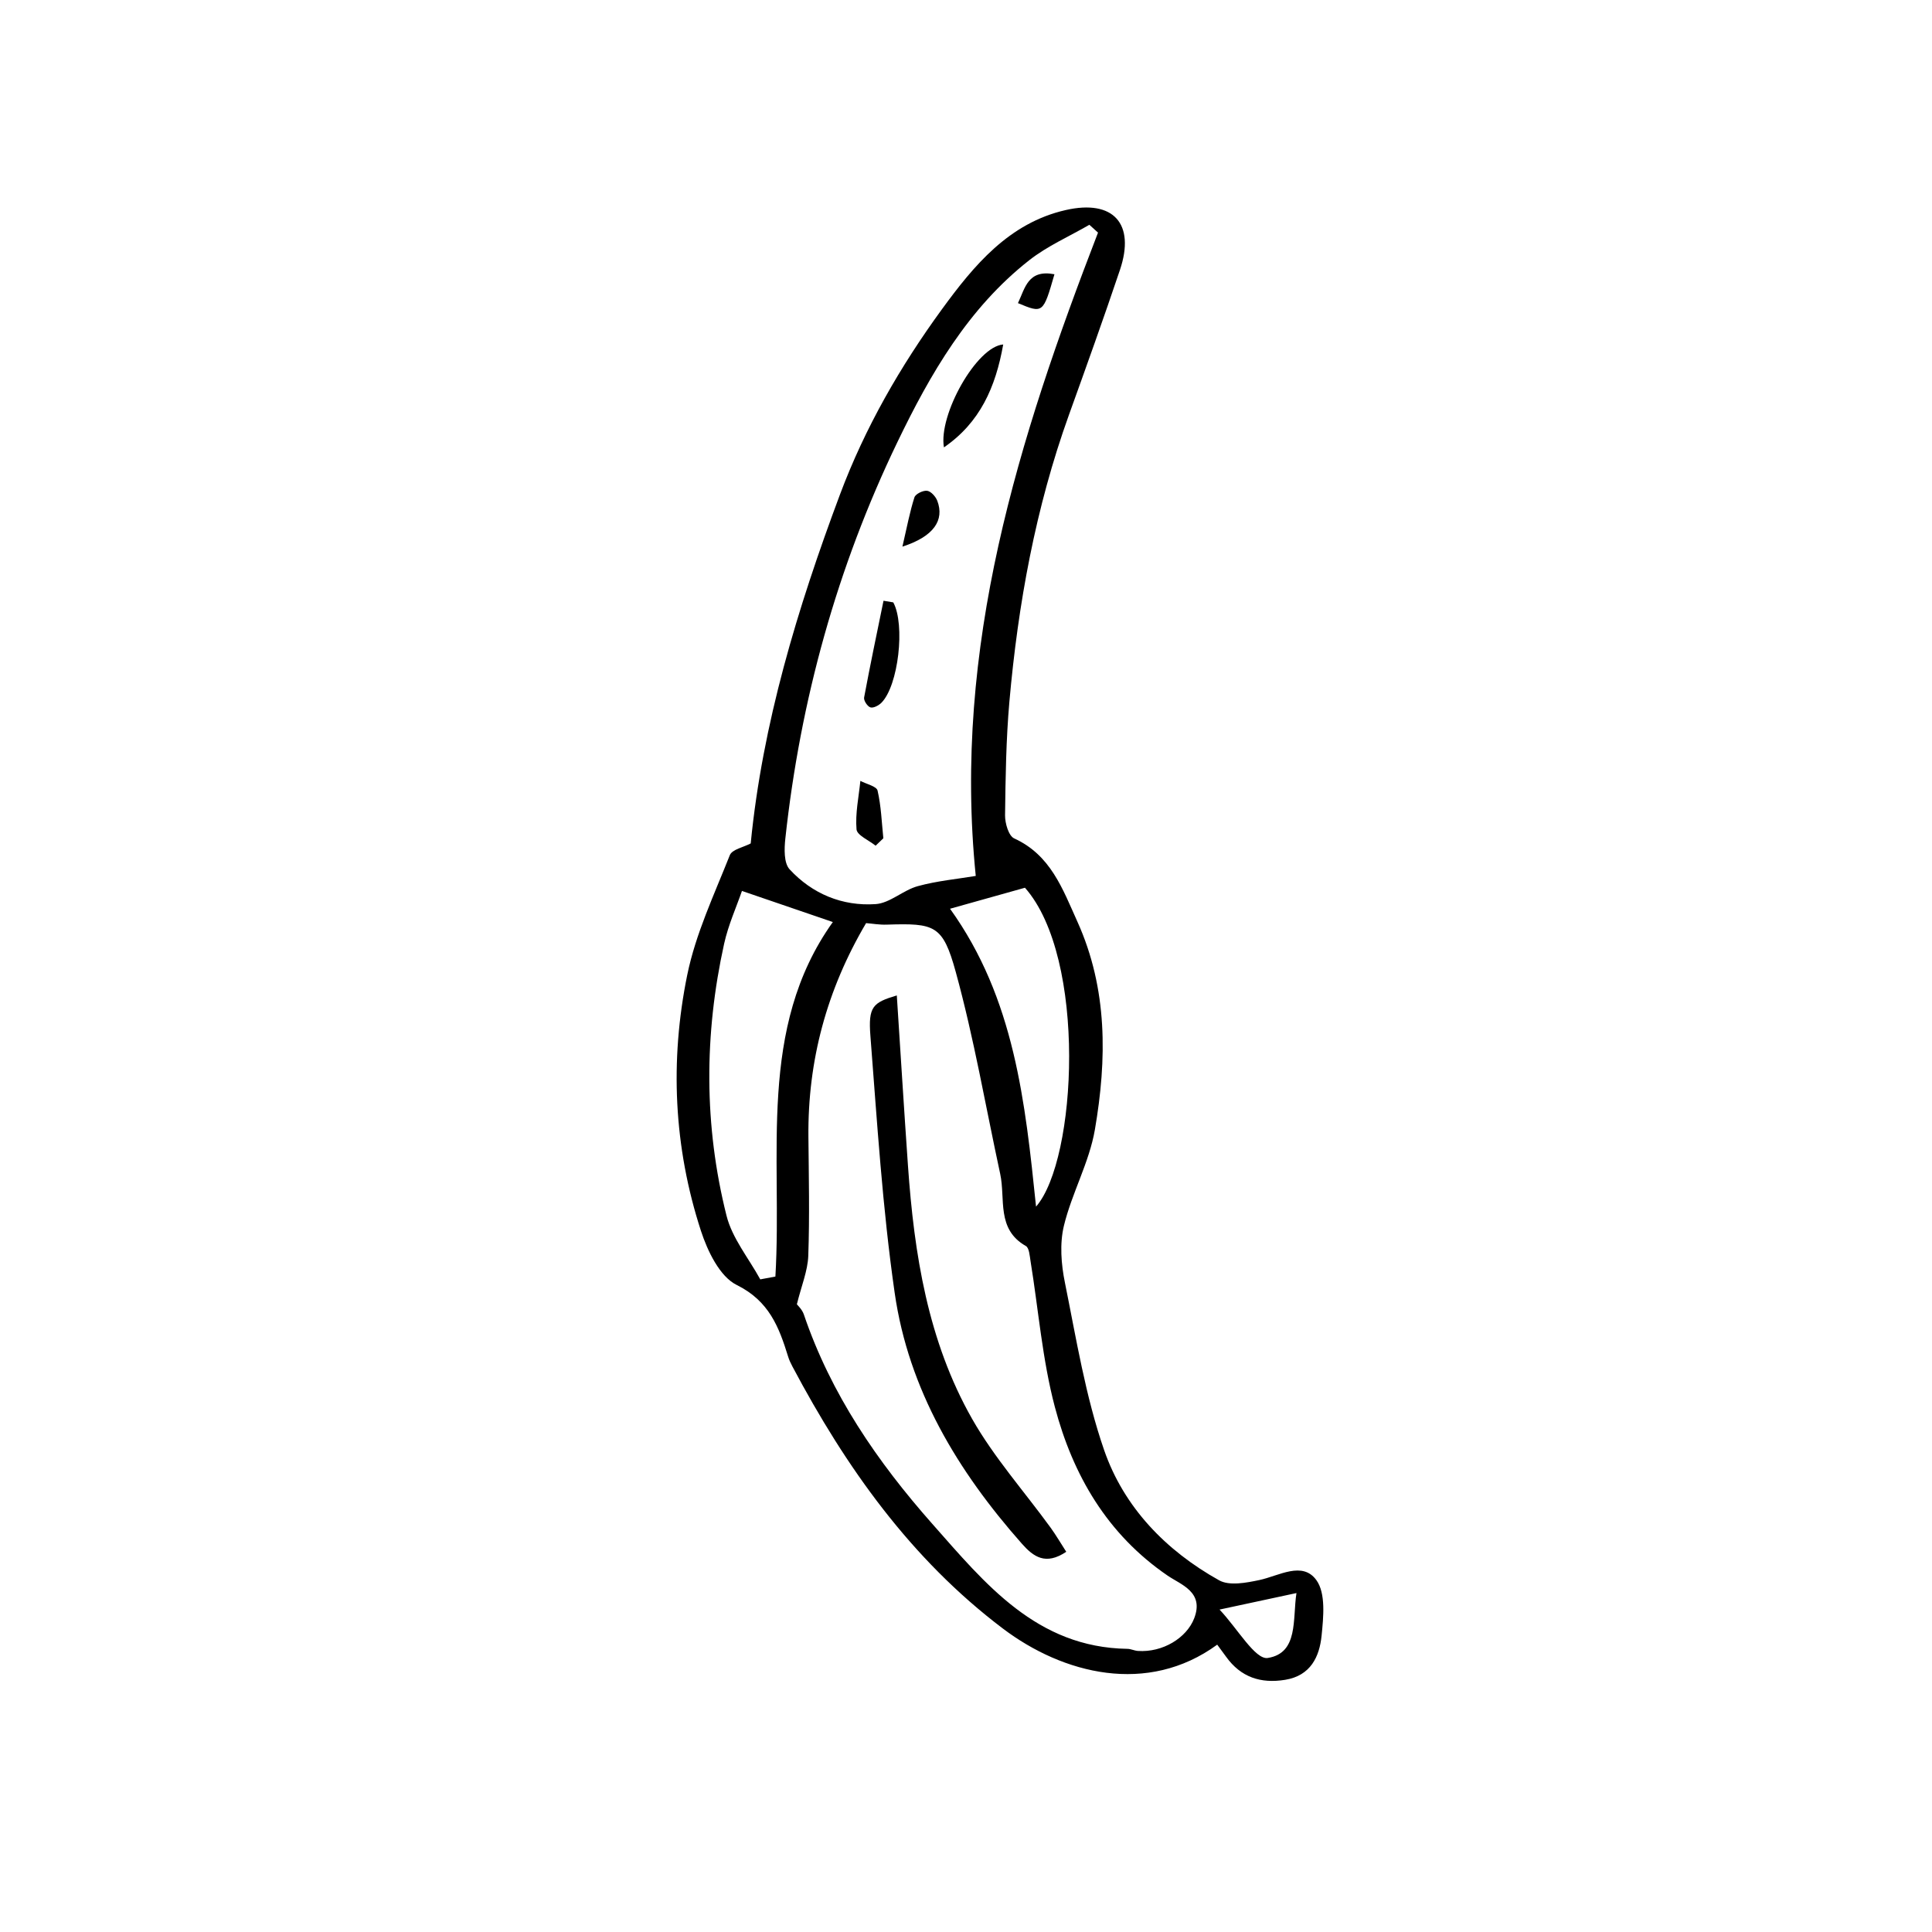 <?xml version="1.0" encoding="UTF-8"?>
<!-- Uploaded to: ICON Repo, www.iconrepo.com, Generator: ICON Repo Mixer Tools -->
<svg fill="#000000" width="800px" height="800px" version="1.1" viewBox="144 144 512 512" xmlns="http://www.w3.org/2000/svg">
 <g fill-rule="evenodd">
  <path d="m466.58 579.85c-18.465 13.477-40.832 7.82-56.82-4.277-24.391-18.445-41.605-42.738-55.766-69.449-0.441-0.848-0.867-1.719-1.137-2.625-2.418-7.812-5.031-14.715-13.598-18.957-4.508-2.215-7.754-8.984-9.508-14.375-7.215-22.172-8.266-45.051-3.629-67.777 2.227-10.914 7.148-21.305 11.289-31.762 0.609-1.535 3.641-2.102 5.535-3.109 3.113-31.719 12.359-62.27 23.645-92.438 6.664-17.809 16.012-34.016 27.066-49.176 8.383-11.48 17.703-22.816 32.781-26.242 12.629-2.875 18.484 3.617 14.363 15.859-4.332 12.863-8.918 25.645-13.516 38.414-8.852 24.617-13.488 50.105-15.789 76.051-0.875 9.98-1.02 20.047-1.145 30.078-0.02 2.098 0.945 5.445 2.414 6.117 9.68 4.414 12.832 13.383 16.75 22.051 8.07 17.875 7.836 36.527 4.641 55.137-1.496 8.695-6.109 16.809-8.207 25.457-1.152 4.762-0.73 10.227 0.273 15.121 3.012 14.883 5.445 30.059 10.375 44.32 5.25 15.18 16.383 26.668 30.496 34.535 2.715 1.516 7.18 0.656 10.629-0.07 5.246-1.113 11.441-5.109 15.145 0.035 2.508 3.473 1.863 9.793 1.367 14.711-0.562 5.562-2.906 10.586-9.633 11.684-6.504 1.066-11.773-0.68-15.672-6.109-0.691-0.938-1.379-1.871-2.352-3.203zm-111.4-90.195c0.176 0.246 1.391 1.34 1.848 2.691 7.141 21.078 19.508 39.07 34.031 55.484 13.977 15.801 27.633 32.773 51.711 33.129 0.926 0.012 1.844 0.492 2.781 0.555 6.566 0.457 12.914-3.441 14.922-8.641 2.695-6.992-3.488-8.887-7.031-11.309-16.047-10.977-25.121-26.66-29.895-44.707-3.324-12.57-4.344-25.75-6.445-38.656-0.227-1.395-0.348-3.488-1.238-3.996-7.875-4.473-5.359-12.48-6.801-19.113-3.859-17.84-6.938-35.902-11.77-53.484-3.438-12.535-5.578-12.973-18.34-12.57-1.855 0.066-3.719-0.266-5.43-0.402-10.434 17.68-15.473 36.445-15.285 56.633 0.098 10.516 0.336 21.035-0.035 31.535-0.152 4.004-1.824 7.961-3.023 12.852zm79.805-284.01c-0.754-0.691-1.527-1.375-2.293-2.074-5.34 3.098-11.125 5.617-15.926 9.387-16.172 12.676-26.254 30.172-34.926 48.164-16 33.191-25.738 68.391-29.715 105.09-0.297 2.715-0.414 6.5 1.133 8.172 6 6.5 13.984 9.812 22.789 9.215 3.809-0.258 7.297-3.699 11.184-4.762 5.133-1.406 10.516-1.898 15.355-2.707-6.133-60.711 11.348-115.92 32.398-170.48zm-89.508 277.4c1.336-0.246 2.664-0.5 4.012-0.746 1.891-32.137-4.918-65.738 15.219-93.949-8.777-3.004-16.418-5.617-24.082-8.242-1.457 4.223-3.617 8.992-4.727 14-5.305 24.031-5.359 48.168 0.625 72.016 1.496 6.016 5.883 11.305 8.953 16.922zm73.086-19.277c10.852-12.426 13.512-65.887-2.938-84.508-7.106 1.988-13.805 3.875-19.855 5.566 17.113 23.801 19.926 51.348 22.793 78.941zm69.012 102.41c-6.578 1.406-12.332 2.648-20.383 4.375 4.762 5.031 9.473 13.348 12.777 12.828 8.203-1.297 6.539-10.324 7.606-17.203z"/>
  <path d="m426.57 555.24c-5.481 3.68-8.711 1.309-11.77-2.152-17.012-19.227-30.012-40.797-33.699-66.453-3.246-22.551-4.66-45.367-6.434-68.105-0.605-7.769 0.625-8.832 6.996-10.73 0.988 15.176 1.91 30.148 2.957 45.121 1.641 23.391 5.262 46.457 17.008 67.113 5.828 10.242 13.844 19.246 20.824 28.852 1.426 1.98 2.668 4.109 4.117 6.356z"/>
  <path d="m409.86 235.29c-2.012 11.352-6.16 20.707-15.707 27.27-1.504-8.594 8.656-26.734 15.707-27.27z"/>
  <path d="m380.73 303.64c3.203 5.914 1.359 22.086-3.152 26.609-0.727 0.719-2.121 1.457-2.906 1.215-0.785-0.242-1.82-1.812-1.676-2.606 1.598-8.57 3.394-17.109 5.144-25.652 0.859 0.141 1.727 0.289 2.59 0.434z"/>
  <path d="m376.05 368.12c-1.777-1.438-4.934-2.762-5.062-4.332-0.352-4.227 0.586-8.555 1.02-12.848 1.582 0.848 4.289 1.422 4.555 2.57 0.953 4.106 1.094 8.41 1.531 12.641-0.676 0.652-1.363 1.309-2.043 1.969z"/>
  <path d="m383.15 288.86c1.223-5.285 1.965-9.254 3.184-13.059 0.289-0.906 2.297-1.883 3.367-1.738 1.027 0.145 2.281 1.551 2.699 2.676 1.902 5.062-0.852 9.414-9.25 12.121z"/>
  <path d="m423.44 216.68c-2.988 10.387-3.027 10.422-9.672 7.652 1.898-3.977 2.629-8.992 9.672-7.652z"/>
 </g>
</svg>